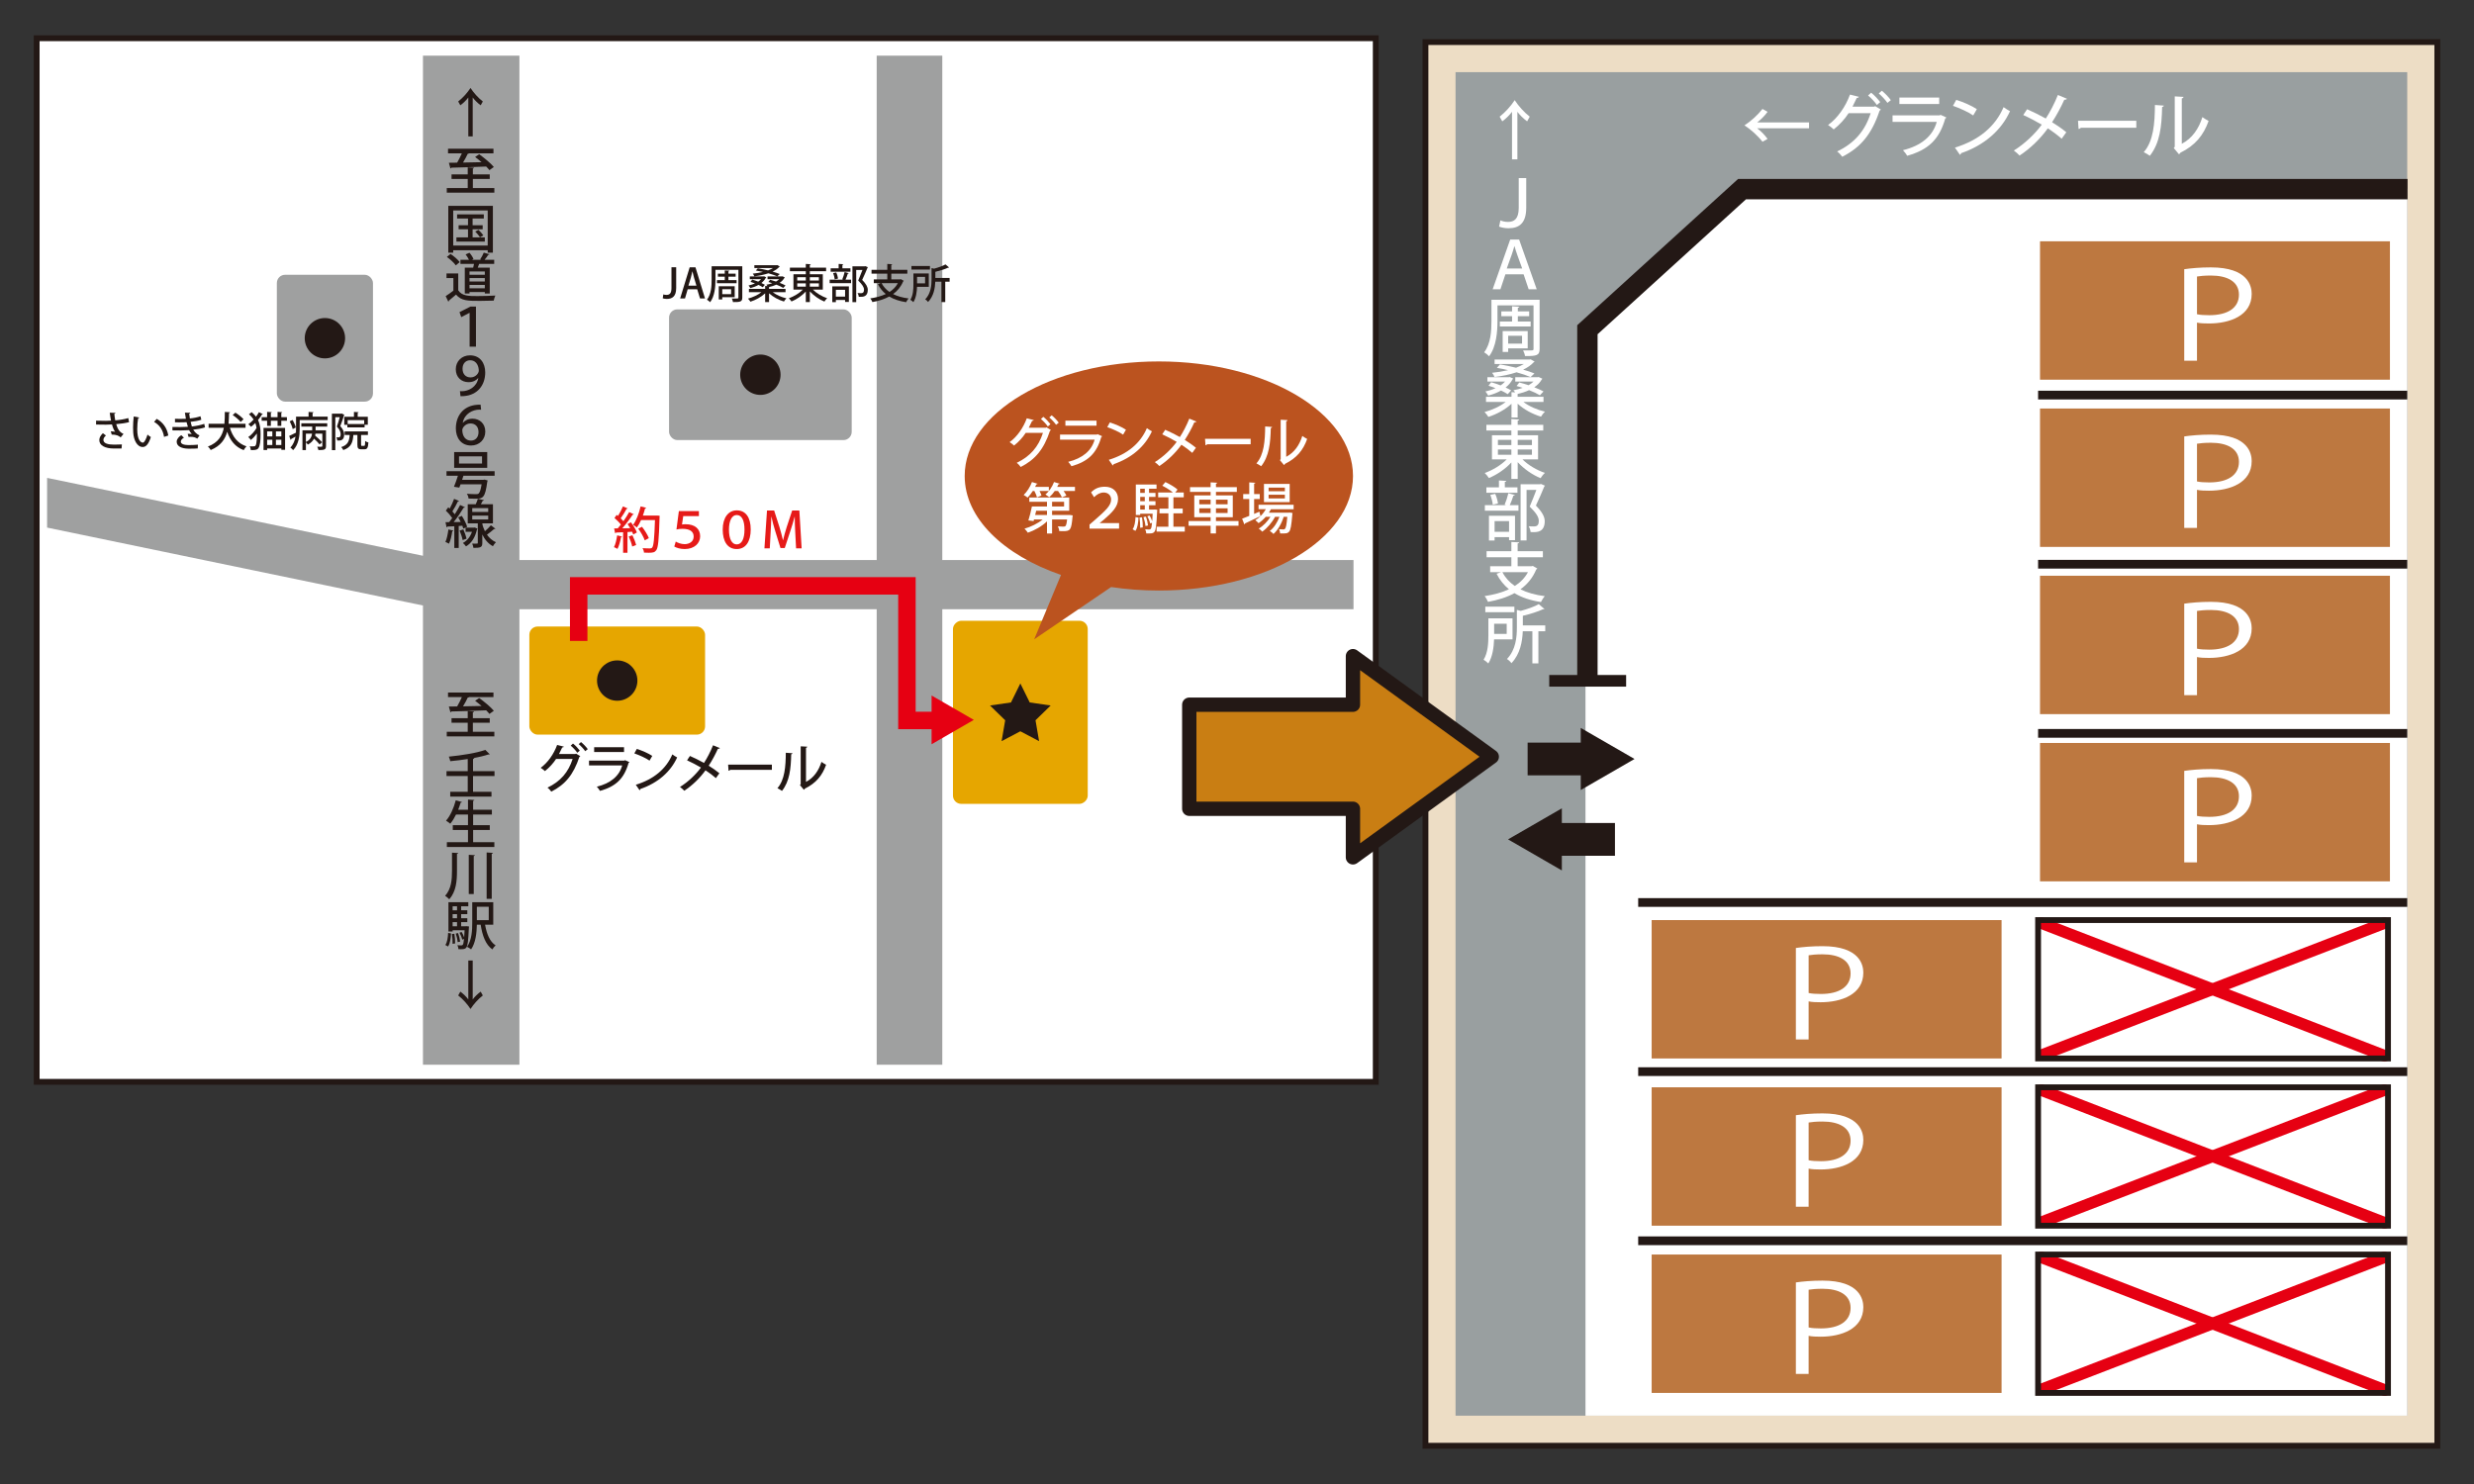 <?xml version="1.0" encoding="UTF-8"?>
<svg id="_レイヤー_3" data-name="レイヤー 3" xmlns="http://www.w3.org/2000/svg" viewBox="0 0 425 255">
  <rect x="0" y="0" width="425" height="255" fill="#333333" stroke="none"/>
  <defs>
    <style>
      .cls-1 {
        fill: #e6a600;
      }

      .cls-2 {
        fill: #bb531f;
      }

      .cls-3, .cls-4, .cls-5, .cls-6, .cls-7, .cls-8, .cls-9 {
        stroke-miterlimit: 10;
      }

      .cls-3, .cls-5, .cls-6, .cls-7, .cls-10, .cls-8 {
        stroke: #231815;
      }

      .cls-3, .cls-11 {
        fill: #231815;
      }

      .cls-4 {
        fill: #e60012;
      }

      .cls-4, .cls-12, .cls-9 {
        stroke: #e60012;
      }

      .cls-13 {
        fill: #9fa0a0;
      }

      .cls-5 {
        stroke-width: 1.5px;
      }

      .cls-5, .cls-6, .cls-7, .cls-8, .cls-9 {
        fill: none;
      }

      .cls-14 {
        fill: #e61a18;
      }

      .cls-15 {
        fill: #999fa0;
      }

      .cls-16, .cls-12 {
        fill: #fff;
      }

      .cls-17 {
        fill: #bd7840;
      }

      .cls-7 {
        stroke-width: 3.5px;
      }

      .cls-12, .cls-10 {
        stroke-linecap: round;
        stroke-linejoin: round;
      }

      .cls-12, .cls-8 {
        stroke-width: 2px;
      }

      .cls-10 {
        fill: #c97e13;
        stroke-width: 2.463px;
      }

      .cls-9 {
        stroke-width: 3px;
      }

      .cls-18 {
        fill: #edddc5;
      }
    </style>
  </defs>
  <g>
    <rect class="cls-16" x="6.301" y="6.569" width="230.036" height="179.329"/>
    <path class="cls-11" d="M235.837,7.069v178.328H6.801V7.069h229.036M236.837,6.069H5.801v180.328h231.036V6.069h0Z"/>
  </g>
  <polygon class="cls-13" points="232.513 96.234 161.874 96.234 161.874 9.565 150.605 9.565 150.605 96.234 89.228 96.234 89.228 9.565 72.66 9.565 72.66 95.5 8.09 82.116 8.09 90.657 72.66 104.043 72.66 182.959 89.228 182.959 89.228 104.684 150.605 104.684 150.605 182.959 161.874 182.959 161.874 104.684 232.513 104.684 232.513 96.234"/>
  <rect class="cls-1" x="90.935" y="107.656" width="30.189" height="18.578" rx="1.417" ry="1.417"/>
  <rect class="cls-1" x="159.55" y="110.821" width="31.463" height="23.152" rx="1.417" ry="1.417" transform="translate(52.885 297.679) rotate(-90)"/>
  <rect class="cls-13" x="47.559" y="47.216" width="16.514" height="21.798" rx="1.417" ry="1.417"/>
  <rect class="cls-13" x="114.935" y="53.161" width="31.376" height="22.459" rx="1.417" ry="1.417"/>
  <g>
    <path class="cls-11" d="M22.171,72.539c-.581.161-1.429.28-2.213.343.267.868.575,1.373,1.261,1.681l-.49.595c-.301-.266-.714-.483-1.541-.483l-.154-.567c.28.014.567.049.743.084-.21-.273-.385-.679-.54-1.254-.294.021-.658.035-1.043.035-.427,0-1.226-.007-1.688-.021v-.666c.406.014.959.028,1.695.028.294,0,.624-.014.875-.035-.084-.385-.154-.861-.224-1.359l.98.021c-.007.084-.07.147-.189.168.028.385.091.763.154,1.121.756-.056,1.667-.21,2.241-.393l.133.701ZM20.883,77.064c-.343.007-.729.007-1.296.007-1.583,0-2.528-.553-2.528-1.45,0-.413.217-.798.616-1.184l.525.399c-.294.238-.434.518-.434.756,0,.602.791.812,1.842.812.582,0,.974-.014,1.331-.035l-.056.693Z"/>
    <path class="cls-11" d="M23.919,71.748c-.014.063-.091.112-.189.119-.098.546-.154,1.247-.154,1.877,0,1.905.624,2.318.98,2.318.259-.007.588-.714.785-1.387.14.126.406.343.574.427-.399,1.247-.848,1.708-1.394,1.708-.987,0-1.555-1.226-1.632-2.451-.021-.266-.028-.56-.028-.868,0-.617.035-1.296.112-1.926l.946.182ZM28.184,75.068c-.203-1.24-.805-2.052-1.709-2.57l.441-.525c1.001.539,1.786,1.527,1.996,2.865l-.729.231Z"/>
    <path class="cls-11" d="M35.22,73.436c-.56.189-1.31.322-2.031.399.217.351.617.799,1.086.981l-.378.553c-.399-.21-.581-.308-1.169-.308-.112,0-.231.007-.336.021l-.154-.525c.077-.007.161-.007.252-.007.161,0,.336.007.455.021-.154-.161-.343-.406-.462-.658-.504.035-1.065.056-1.499.056-.378,0-.917,0-1.359-.014l-.007-.588c.399.014.945.014,1.345.014.385,0,.896-.014,1.317-.042-.063-.196-.168-.532-.231-.798-.224.021-.616.035-1.337.035-.231,0-.456-.007-.651-.014v-.603c.294.014.602.021.868.021.336,0,.743,0,1.009-.021-.063-.308-.126-.686-.175-1.05l.932.021c0,.077-.07.133-.189.161.028.259.063.553.112.812.616-.056,1.331-.196,1.821-.378l.147.603c-.532.175-1.198.294-1.842.357.07.301.147.603.217.798.742-.084,1.527-.238,2.129-.455l.133.609ZM32.383,77.099c-1.163-.014-2.031-.399-2.031-1.198,0-.456.385-.883.791-1.121l.455.434c-.343.182-.532.434-.539.658-.007.42.532.603,1.316.609.512,0,1.163-.028,1.625-.07l-.028.645c-.315.021-.735.042-1.317.042h-.273Z"/>
    <path class="cls-11" d="M42.178,73.506h-2.683c.462,1.548,1.331,2.697,2.851,3.194-.161.147-.385.448-.483.651-1.457-.553-2.311-1.632-2.836-3.152-.35,1.275-1.121,2.431-2.83,3.131-.098-.189-.301-.441-.483-.595,1.8-.687,2.479-1.884,2.739-3.229h-2.62v-.686h2.718c.07-.68.063-1.373.07-2.038l.896.056c-.007.07-.07.119-.175.133-.014.595-.021,1.219-.077,1.849h2.914v.686ZM40.441,70.908c.498.308,1.107.784,1.394,1.134l-.498.462c-.273-.357-.868-.854-1.366-1.19l.469-.406Z"/>
    <path class="cls-11" d="M43.239,70.824c.301.252.54.511.735.777.196-.259.371-.525.504-.777l.679.336c-.021.042-.07.063-.154.063-.182.315-.414.637-.68.953.372.777.441,1.597.441,2.444,0,1.022-.077,1.989-.385,2.409-.154.196-.357.308-.987.308-.105,0-.21,0-.315-.007,0-.21-.07-.455-.189-.637.175.007.329.014.462.014.385,0,.469-.028.546-.14.238-.294.238-1.625.238-2.073-.315.427-.693.834-1.043,1.106-.105-.161-.287-.378-.448-.497.518-.33,1.092-.974,1.429-1.569-.042-.294-.112-.575-.21-.848-.238.238-.483.455-.735.651-.105-.133-.315-.329-.462-.434.315-.224.623-.504.903-.812-.196-.315-.455-.616-.798-.911l.469-.357ZM48.324,71.678h.966v.616h-.966v.882h-.645v-.882h-1.148v.882h-.645v-.882h-.938v-.616h.938v-.904l.806.049c-.007.056-.049.098-.161.112v.743h1.148v-.904l.806.049c-.007.056-.049.098-.161.112v.743ZM45.27,77.33v-3.803h3.705v3.768h-.645v-.231h-2.438v.266h-.623ZM46.783,74.129h-.89v.861h.89v-.861ZM45.893,76.469h.89v-.911h-.89v.911ZM48.331,74.991v-.861h-.932v.861h.932ZM47.399,76.469h.932v-.911h-.932v.911Z"/>
    <path class="cls-11" d="M53.699,71.587h2.591v.595h-4.805v1.52c0,1.114-.154,2.675-1.127,3.649-.098-.126-.35-.364-.476-.448.525-.54.77-1.212.882-1.884-.287.168-.553.33-.756.435,0,.063-.042.112-.091.133l-.238-.679c.308-.133.721-.343,1.163-.561.007-.224.014-.448.014-.651v-2.108h2.15v-.805l.861.049c-.007.063-.049.098-.168.119v.637ZM50.253,72.161c.245.406.476.953.553,1.296l-.525.28c-.063-.357-.287-.917-.511-1.338l.483-.238ZM51.766,73.303v-.567h4.447v.567h-2.003v.638h1.793v2.717c0,.623-.308.679-1.303.679-.028-.168-.126-.42-.21-.581.196.007.392.014.532.014.315,0,.35-.007.35-.126v-2.129h-1.184c-.014.112-.028.224-.056.336.42.35.938.834,1.191,1.142l-.42.378c-.203-.266-.595-.658-.959-.995-.196.378-.525.742-1.064,1.022-.063-.112-.21-.273-.329-.385v1.331h-.596v-3.404h1.674v-.638h-1.863ZM52.55,74.514v1.436c.77-.371.994-.932,1.057-1.436h-1.057Z"/>
    <path class="cls-11" d="M58.731,71.061l.427.224c-.007.035-.035.077-.063.091-.161.546-.413,1.274-.637,1.842.49.553.666,1.016.666,1.45,0,1.079-.693,1.051-1.191,1.03-.007-.161-.07-.406-.147-.553.14.007.28.007.378.007.203,0,.357-.091.357-.539,0-.357-.168-.799-.645-1.317.182-.49.364-1.127.49-1.611h-.763v5.659h-.588v-6.262h1.618l.098-.021ZM62.029,76.398c0,.196.021.217.147.217h.378c.133,0,.161-.105.175-.84.126.112.385.21.56.259-.063.925-.217,1.17-.666,1.17h-.553c-.546,0-.672-.189-.672-.798v-1.667h-.693c-.091,1.24-.35,2.122-1.73,2.598-.063-.154-.231-.392-.357-.511,1.142-.364,1.38-1.022,1.457-2.087h-.868v-.603h3.999v.603h-1.177v1.66ZM59.137,71.615h1.667v-.833l.806.049c-.007.056-.056.098-.161.112v.672h1.737v1.373h-.553v.455h-2.963v-.448h-.532v-1.38ZM62.562,72.862v-.672h-2.836v.672h2.836Z"/>
  </g>
  <circle class="cls-11" cx="55.816" cy="58.115" r="3.468"/>
  <circle class="cls-11" cx="130.623" cy="64.39" r="3.468"/>
  <circle class="cls-11" cx="106.029" cy="116.945" r="3.468"/>
  <g>
    <path class="cls-11" d="M116.159,49.51c0,1.415-.672,1.856-1.611,1.856-.245,0-.532-.042-.7-.105l.098-.672c.133.049.315.084.533.084.539,0,.868-.238.868-1.191v-3.558h.812v3.586Z"/>
    <path class="cls-11" d="M121.109,51.289h-.854l-.483-1.576h-1.639l-.462,1.576h-.833l1.639-5.358h.995l1.639,5.358ZM119.638,49.09l-.42-1.401c-.098-.35-.189-.728-.266-1.058h-.014c-.077.33-.161.722-.252,1.051l-.427,1.408h1.38Z"/>
    <path class="cls-11" d="M127.515,45.749v5.379c0,.714-.322.791-1.597.777-.021-.175-.119-.455-.21-.616.21.007.42.007.595.007.49,0,.546,0,.546-.168v-4.763h-3.943v1.716c0,1.155-.119,2.801-.917,3.852-.112-.133-.385-.351-.539-.435.735-.966.798-2.36.798-3.417v-2.333h5.267ZM123.166,48.13h1.338v-.582h-1.177v-.525h1.177v-.561l.791.049c-.007.063-.056.098-.161.112v.399h1.24v.525h-1.24v.582h1.4v.539h-3.369v-.539ZM126.212,51.065h-2.136v.392h-.603v-2.276h2.739v1.884ZM125.596,49.692h-1.52v.854h1.52v-.854Z"/>
    <path class="cls-11" d="M134.942,50.203h-2.199c.609.476,1.513.868,2.353,1.064-.147.133-.336.385-.427.546-.911-.266-1.884-.791-2.556-1.415v1.506h-.672v-1.499c-.666.63-1.639,1.155-2.528,1.436-.098-.161-.287-.406-.42-.532.819-.217,1.709-.624,2.318-1.106h-2.157v-.561h2.788v-.504l.399.021c-.056-.091-.126-.175-.189-.238.35-.056.693-.14,1.016-.259-.224-.07-.448-.14-.672-.203l.301-.385c.336.084.679.189,1.008.301.21-.119.392-.252.546-.399h-1.996v-.476h2.458l.098-.021.406.182c-.007.035-.042.063-.063.084-.196.343-.476.624-.819.854.392.154.742.308,1.009.455l-.393.42c-.301-.182-.714-.378-1.184-.561-.385.182-.812.315-1.253.414v.315h2.83v.561ZM131.629,47.647c-.014.042-.042.063-.07.077-.182.35-.441.651-.764.903.231.105.441.21.609.315l-.378.413c-.196-.126-.441-.266-.728-.399-.427.245-.911.427-1.408.553-.063-.133-.203-.343-.301-.456.378-.077.763-.196,1.106-.357-.252-.098-.511-.189-.771-.266l.294-.385c.343.098.693.217,1.029.35.182-.126.35-.266.49-.42h-1.933v-.476h2.347l.098-.021.378.168ZM133.969,45.791c-.014.028-.063.049-.091.063-.294.329-.693.595-1.163.819.477.133.896.273,1.233.414l-.42.399c-.399-.175-.932-.357-1.534-.525-.75.252-1.597.42-2.409.518-.049-.14-.168-.343-.266-.462.581-.056,1.184-.154,1.75-.287-.399-.098-.812-.182-1.226-.252l.336-.378c.588.098,1.19.224,1.758.364.322-.119.609-.252.854-.406h-3.201v-.49h3.831l.105-.021c.028.021.035.021.042.021l.399.224Z"/>
    <path class="cls-11" d="M141.347,49.769h-1.702c.623.624,1.576,1.184,2.451,1.478-.161.133-.371.399-.476.574-.883-.357-1.828-1.016-2.5-1.751v1.835h-.693v-1.807c-.666.728-1.59,1.352-2.458,1.708-.105-.168-.308-.42-.455-.553.861-.301,1.786-.861,2.402-1.485h-1.611v-2.647h2.122v-.518h-2.731v-.616h2.731v-.637l.861.056c-.007.056-.056.098-.168.119v.462h2.794v.616h-2.794v.518h2.227v2.647ZM136.956,47.633v.567h1.471v-.567h-1.471ZM136.956,48.683v.574h1.471v-.574h-1.471ZM140.674,47.633h-1.555v.567h1.555v-.567ZM140.674,49.258v-.574h-1.555v.574h1.555Z"/>
    <path class="cls-11" d="M144.691,47.997c.147-.336.322-.882.406-1.253l.714.196c-.021.049-.077.077-.168.077-.091.301-.245.722-.393,1.037h.953v.603h-3.677v-.603h2.339l-.175-.056ZM146.092,46.106v.588h-3.397v-.588h1.373v-.756l.806.049c-.007.056-.049.098-.161.112v.596h1.38ZM142.975,51.919v-2.71h2.851v2.675h-.651v-.336h-1.583v.371h-.616ZM143.661,46.813c.147.322.266.764.301,1.051l-.567.133c-.028-.287-.14-.735-.273-1.071l.539-.112ZM145.174,49.797h-1.583v1.169h1.583v-1.169ZM148.669,45.735l.427.182c-.014.042-.035.07-.07.091-.245.595-.561,1.345-.917,2.087.693.708.959,1.226.966,1.702,0,1.205-.84,1.205-1.247,1.205-.098,0-.203,0-.301-.007-.007-.175-.091-.456-.21-.638.238.021.455.021.595.021.427,0,.511-.273.511-.609,0-.42-.287-.868-.995-1.562.28-.659.525-1.275.729-1.821h-1.072v5.526h-.651v-6.149h2.102l.133-.028Z"/>
    <path class="cls-11" d="M154.773,47.976l.49.28c-.021.049-.063.084-.112.098-.385.924-.98,1.639-1.73,2.178.735.371,1.632.623,2.661.75-.147.154-.329.455-.42.644-1.142-.175-2.108-.49-2.899-.974-.848.462-1.828.764-2.893.953-.063-.175-.238-.483-.372-.63.974-.147,1.884-.378,2.662-.749-.553-.456-1.009-1.016-1.352-1.695l.497-.175h-1.198v-.651h2.318v-.98h-2.71v-.659h2.71v-1.015l.854.049c-.007.063-.049.098-.168.119v.847h2.759v.659h-2.759v.98h1.541l.119-.028ZM151.446,48.656c.315.609.771,1.113,1.359,1.513.602-.385,1.1-.882,1.436-1.513h-2.794Z"/>
    <path class="cls-11" d="M159.552,49.286h-2.017c-.028.868-.168,1.912-.63,2.633-.105-.119-.378-.329-.518-.406.483-.763.525-1.856.525-2.668v-1.863h2.64v2.304ZM159.755,45.707v.609h-3.18v-.609h3.18ZM158.915,47.577h-1.373v1.113h1.373v-1.113ZM163.131,47.759v.644h-.75v3.509h-.658v-3.509h-1.051c-.042,1.1-.28,2.494-1.24,3.488-.091-.14-.329-.372-.49-.456.98-1.016,1.086-2.409,1.086-3.474v-1.898l.427.105c.735-.196,1.505-.469,1.968-.735l.624.532c-.028.028-.07.028-.168.028-.546.259-1.4.525-2.199.714v1.051h2.451Z"/>
  </g>
  <g>
    <path class="cls-11" d="M80.449,23.442v-6.689c-.315.432-.855.972-1.368,1.341l-.369-.657c.792-.612,1.593-1.512,2.116-2.323.522.811,1.323,1.71,2.116,2.323l-.369.657c-.513-.369-1.054-.909-1.369-1.341v6.689h-.756Z"/>
    <path class="cls-11" d="M81.232,32.307h3.691v.792h-8.174v-.792h3.601v-1.558h-2.782v-.783h2.782v-1.215l1.089.063c-.009.081-.063.126-.208.153v.999h2.899v.783h-2.899v1.558ZM84.077,29.237c-.144-.189-.333-.396-.558-.621-2.206.09-4.529.171-5.978.198-.018.081-.09.126-.162.135l-.27-.981c.414,0,.891-.009,1.422-.018.279-.477.576-1.071.811-1.603h-2.377v-.792h7.805v.792h-4.186c-.045.054-.117.072-.225.072-.207.459-.513,1.026-.819,1.512 1-.009,2.098-.036,3.187-.063-.369-.315-.756-.63-1.107-.891l.693-.477c.864.621,1.99,1.548,2.521,2.197l-.756.54Z"/>
    <path class="cls-11" d="M77.01,35.374h7.662v8.04h-.892v-.414h-5.924v.414h-.846v-8.04ZM77.856,42.198h5.924v-6.032h-5.924v6.032ZM81.187,40.794h2.098v.72h-4.879v-.72h1.99v-1.396h-1.612v-.693h1.612v-1.161h-1.873v-.711h4.591v.711h-1.927v1.161h1.729v.693h-1.729v1.396ZM82.457,40.766c-.171-.27-.522-.684-.819-.981l.558-.279c.297.27.666.675.837.936l-.576.324Z"/>
    <path class="cls-11" d="M78.72,46.985v2.899c.63.99,1.864.99,3.277.99,1.026,0,2.287-.036,3.097-.09-.099.207-.234.612-.279.873-.622.027-1.531.045-2.377.045-2.043,0-3.205,0-4.096-1.08-.423.378-.864.747-1.224,1.035,0,.099-.027.135-.108.171l-.45-.945c.405-.261.892-.594,1.324-.945v-2.161h-1.18v-.792h2.017ZM77.397,43.636c.576.387,1.26.963,1.576,1.405l-.675.558c-.288-.432-.955-1.044-1.531-1.45l.63-.513ZM79.846,45.994h1.44c.054-.207.099-.432.144-.648h-2.332v-.702h1.467c-.135-.288-.36-.648-.576-.928l.657-.288c.288.324.585.774.693,1.089l-.279.126h1.603l-.18-.072c.225-.324.486-.81.621-1.161l.991.279c-.036.072-.108.099-.225.099-.153.252-.396.585-.63.855h1.657v.702h-2.584c-.072.198-.153.432-.243.648h2.062v4.438h-.846v-.252h-2.629v.252h-.81v-4.438ZM83.285,47.21v-.567h-2.629v.567h2.629ZM80.656,47.786v.585h2.629v-.585h-2.629ZM80.656,49.542h2.629v-.585h-2.629v.585Z"/>
    <path class="cls-11" d="M80.674,53.761h-.027l-1.414.729-.297-.855,1.899-.963h.927v6.896h-1.089v-5.807Z"/>
    <path class="cls-11" d="M82.142,64.967c-.351.405-.9.702-1.657.702-1.197,0-2.188-.819-2.188-2.224,0-1.333.999-2.386,2.439-2.386,1.747,0,2.62,1.341,2.62,2.935,0,2.143-1.278,3.898-3.682,4.069-.198.018-.405.027-.567.018l-.09-.873c.09.009.189.018.306.018,1.188,0,2.575-.729,2.845-2.26h-.027ZM79.459,63.356c0,.918.531,1.494,1.387,1.494.864,0,1.404-.738,1.404-1.143,0-.541-.225-1.801-1.513-1.801-.702,0-1.278.531-1.278,1.45Z"/>
    <path class="cls-11" d="M79.522,72.647c.351-.405.909-.702,1.657-.702,1.197,0,2.188.819,2.188,2.224,0,1.333-.999,2.386-2.439,2.386-1.711,0-2.62-1.305-2.62-2.935,0-2.116,1.233-3.898,3.682-4.069.198-.018.405-.027.567-.018l.09.873c-.09-.009-.189-.018-.306-.018-1.134,0-2.565.693-2.845,2.26h.027ZM80.818,72.764c-.864,0-1.404.738-1.404,1.144.027,1.053.549,1.8,1.495,1.8.774,0,1.296-.585,1.296-1.449,0-.955-.558-1.495-1.387-1.495Z"/>
    <path class="cls-11" d="M84.968,81.743h-5.356c-.072.225-.144.459-.225.702h3.655l.198-.036.54.153c-.018.072-.036.153-.072.225-.378,2.8-.738,2.908-2.089,2.908-.315,0-.72-.009-1.125-.027-.018-.252-.135-.594-.297-.819.63.054,1.296.063,1.558.063.207,0,.333-.009.441-.081.216-.171.387-.648.54-1.611h-3.619c-.072.207-.144.396-.216.567-.387-.072-.648-.108-.918-.144.207-.495.477-1.233.684-1.899h-1.963v-.783h8.265v.783ZM83.699,77.674v2.719h-5.681v-2.719h5.681ZM82.808,79.645v-1.225h-3.952v1.225h3.952Z"/>
    <path class="cls-11" d="M77.883,91.175c-.018.09-.099.108-.189.099-.108.756-.297,1.621-.567,2.151-.153-.099-.432-.225-.612-.297.243-.504.414-1.359.513-2.151l.855.198ZM79.585,90.833c-.036-.144-.09-.315-.162-.495l-.622.045v3.772h-.756v-3.727c-.45.018-.855.045-1.18.054-.018.081-.09.117-.153.126l-.18-.882.63-.009c.171-.207.351-.45.522-.702-.27-.405-.702-.909-1.098-1.278l.423-.567c.081.072.162.144.243.225.279-.522.585-1.179.756-1.674l.864.36c-.036.054-.108.081-.216.081-.225.504-.612,1.207-.945,1.711.162.171.297.333.414.495.352-.549.675-1.117.918-1.594l.837.387c-.045.054-.117.081-.234.081-.432.729-1.098,1.71-1.71,2.467l1.207-.018c-.135-.279-.279-.549-.432-.792l.621-.261c.387.594.783,1.377.918,1.891l-.666.306ZM79.594,90.968c.234.504.459,1.162.558,1.593-.189.063-.369.135-.675.243-.081-.441-.306-1.116-.522-1.629l.639-.207ZM81.556,90.644l.468.189c-.009.045-.045.09-.081.108-.306,1.431-.972,2.413-1.891,2.944-.108-.162-.378-.468-.531-.585.702-.378,1.251-1.017,1.558-1.917h-1.098v-.72h1.44l.135-.018ZM82.853,89.933c0,.324.297,1.035.45,1.35.369-.324.774-.72,1.026-1.026.684.541.729.567.774.594-.036.054-.126.072-.234.054-.306.279-.792.675-1.215.972.378.531.874 1,1.54,1.296-.162.144-.405.477-.522.685-.864-.468-1.44-1.225-1.819-2.017v1.449c0,.747-.27.855-1.521.855-.027-.216-.126-.531-.216-.738.18,0,.36.009.504.009.459,0,.459-.009.459-.135v-3.349h-1.729v-3.295h1.377c.144-.306.279-.657.36-.937l1.053.243c-.027.072-.099.099-.216.108-.081.171-.198.378-.315.585h2.071v3.295h-1.828ZM81.124,87.313v.657h2.746v-.657h-2.746ZM81.124,88.6v.666h2.746v-.666h-2.746Z"/>
  </g>
  <g>
    <path class="cls-11" d="M81.231,125.747h3.691v.792h-8.174v-.792h3.601v-1.558h-2.782v-.783h2.782v-1.215l1.089.063c-.009.081-.063.126-.208.153v.999h2.899v.783h-2.899v1.558ZM84.077,122.677c-.144-.189-.333-.396-.558-.621-2.206.09-4.529.171-5.978.198-.018.081-.09.126-.162.135l-.27-.981c.414,0,.891-.009,1.422-.018.279-.477.576-1.071.811-1.603h-2.377v-.792h7.805v.792h-4.186c-.045.054-.117.072-.225.072-.207.459-.513,1.026-.819,1.512 1-.009,2.098-.036,3.187-.063-.369-.315-.756-.63-1.107-.891l.693-.477c.864.621,1.99,1.548,2.521,2.197l-.756.54Z"/>
    <path class="cls-11" d="M84.95,133.351h-3.691v2.701h3.169v.837h-7.085v-.837h3.007v-2.701h-3.646v-.837h3.646v-2.088c-.991.153-2.026.279-2.998.369-.036-.225-.162-.576-.252-.783,2.259-.225,4.807-.621,6.266-1.162.342.315.558.531.765.756-.036.027-.09.045-.153.045-.027,0-.063,0-.09-.009-.711.243-1.611.45-2.593.63l.18.009c-.009.081-.063.126-.216.144v2.088h3.691v.837Z"/>
    <path class="cls-11" d="M81.277,144.719h3.646v.828h-8.157v-.828h3.628v-2.098h-2.611v-.828h2.611v-1.828h-2.053c-.297.603-.63,1.152-.99,1.575-.171-.153-.513-.396-.729-.522.711-.783,1.324-2.161,1.675-3.502l1.062.297c-.027.072-.099.108-.225.108-.117.405-.261.819-.423,1.215h1.684v-1.746l1.098.072c-.009.072-.072.126-.216.153v1.521h3.223v.829h-3.223v1.828h2.863v.828h-2.863v2.098Z"/>
    <path class="cls-11" d="M77.648,146.517l1.062.063c-.009.081-.063.126-.207.153v2.899c0,1.755-.135,3.538-1.323,4.897-.162-.18-.496-.468-.711-.594,1.062-1.207,1.179-2.764,1.179-4.303v-3.115ZM80.529,146.886l1.062.063c-.009.081-.072.126-.207.153v6.527h-.855v-6.743ZM83.599,146.481l1.089.072c-.009.072-.063.126-.216.153v7.743h-.874v-7.968Z"/>
    <path class="cls-11" d="M77.478,160.396c-.054.846-.144,1.719-.513,2.242l-.459-.261c.324-.468.441-1.278.477-2.071l.495.09ZM80.169,159.154l.405.045c0,.063-.009.153-.027.234-.108,2.278-.207,3.106-.441,3.385-.171.216-.342.288-.918.288-.135,0-.279,0-.432-.009-.009-.207-.081-.495-.18-.684.288.036.541.036.657.036.117,0,.189-.018.261-.099.09-.108.162-.396.216-1.008l-.297.117c-.072-.324-.27-.819-.477-1.188l.369-.126c.171.279.324.639.423.927h.009c.027-.324.054-.729.072-1.225h-2.052v.216h-.72v-5.033h3.412v.702h-1.233v.684h1.062v.666h-1.062v.702h1.062v.666h-1.062v.711h.792l.162-.009ZM77.748,162.179c.018-.459-.027-1.143-.108-1.683l.414-.045c.09.531.135,1.215.126,1.666l-.432.063ZM78.513,155.733h-.756v.684h.756v-.684ZM78.513,157.785v-.702h-.756v.702h.756ZM77.757,158.451v.711h.756v-.711h-.756ZM78.693,160.333c.171.459.315,1.071.351,1.467l-.423.09c-.027-.396-.162-1.008-.324-1.476l.396-.081ZM84.734,158.893h-1.405c.279,1.575.801,2.908,1.81,3.556-.189.153-.441.468-.558.693-1.161-.828-1.71-2.341-2.007-4.249h-.657c-.027,1.377-.198,3.106-.99,4.24-.144-.135-.496-.36-.693-.441.828-1.17.891-2.872.891-4.186v-3.475h3.61v3.862ZM83.96,155.814h-2.043v2.296h2.043v-2.296Z"/>
    <path class="cls-11" d="M81.205,165.047v6.689c.315-.433.855-.973,1.369-1.342l.369.657c-.792.612-1.594,1.513-2.116,2.323-.522-.811-1.324-1.711-2.116-2.323l.369-.657c.513.369,1.053.909,1.368,1.342v-6.689h.756Z"/>
  </g>
  <g>
    <path class="cls-11" d="M99.685,129.934c-.027.063-.108.108-.162.144-1.008,3.043-2.449,4.753-4.816,5.951-.153-.207-.405-.504-.657-.685,2.214-1.062,3.583-2.628,4.321-4.933h-2.845c-.486.747-1.152,1.485-1.917,2.088-.171-.171-.486-.414-.729-.567,1.206-.864,2.25-2.341,2.827-3.925l1.152.288c-.036.099-.153.144-.279.144-.162.36-.378.801-.549,1.125h2.791l.135-.063.729.432ZM98.434,127.765c.414.315.9.855,1.17,1.215l-.432.369c-.252-.378-.756-.918-1.134-1.224l.396-.36ZM99.811,127.513c.405.324.9.837,1.161,1.215l-.441.351c-.234-.351-.72-.882-1.116-1.215l.396-.351Z"/>
    <path class="cls-11" d="M108.136,130.97c-.036.054-.081.09-.153.117-.774,2.737-2.215,4.061-4.916,4.817-.108-.216-.36-.531-.54-.721,2.35-.576,3.862-1.827,4.357-3.655h-5.698v-.837h6.077l.108-.072.765.351ZM107.2,129.223h-5.132v-.828h5.132v.828Z"/>
    <path class="cls-11" d="M109.394,128.692c.918.279,1.999.756,2.656,1.197l-.468.811c-.648-.45-1.72-.927-2.611-1.243l.423-.765ZM109.223,134.85c3.106-.954,5.212-2.737,6.275-5.221.261.207.567.378.828.522-1.116,2.458-3.295,4.384-6.311,5.419-.009.09-.072.18-.145.216l-.648-.937Z"/>
    <path class="cls-11" d="M118.521,129.899c.783.342,1.621.756,2.413,1.197.522-.792,1.117-1.927,1.558-3.034l1.17.486c-.036.081-.171.135-.342.126-.405.909-.999,2.026-1.575,2.899.603.369,1.296.846,1.836,1.296l-.603.837c-.459-.414-1.089-.892-1.783-1.341-.918,1.278-2.206,2.565-3.646,3.511-.153-.18-.522-.504-.738-.648,1.404-.882,2.719-2.125,3.601-3.34-.774-.45-1.593-.882-2.386-1.242l.495-.747Z"/>
    <path class="cls-11" d="M125.081,131.384h7.518v.9h-7.157c-.054.09-.171.153-.288.162l-.072-1.062Z"/>
    <path class="cls-11" d="M136.134,129.43c-.009.099-.09.162-.216.18-.054,2.502-.279,4.645-1.584,6.293-.198-.145-.531-.342-.783-.468,1.26-1.432,1.422-3.727,1.44-6.086l1.144.081ZM138.457,134.355c1.341-.693,2.196-1.954,2.656-3.439.189.153.585.378.801.495-.648,1.836-1.729,3.16-3.637,4.096-.036.081-.117.153-.18.207l-.675-.81.126-.162v-6.5l1.135.063c-.018.09-.081.171-.225.198v5.852Z"/>
  </g>
  <polygon class="cls-11" points="175.282 117.441 176.892 120.704 180.492 121.227 177.887 123.767 178.502 127.353 175.282 125.66 172.061 127.353 172.676 123.767 170.071 121.227 173.671 120.704 175.282 117.441"/>
  <path class="cls-2" d="M199.073,62.106c-18.421,0-33.353,8.813-33.353,19.684,0,7.253,6.651,13.585,16.546,17l-4.608,11.068,13.219-8.985c2.623.391,5.368.601,8.197.601,18.421,0,33.354-8.813,33.354-19.684s-14.933-19.684-33.354-19.684Z"/>
  <g>
    <path class="cls-16" d="M180.536,73.888c-.028.066-.113.113-.169.15-1.051,3.172-2.553,4.955-5.021,6.203-.16-.216-.422-.525-.685-.713,2.309-1.107,3.735-2.74,4.504-5.143h-2.965c-.507.779-1.201,1.548-1.999,2.177-.178-.179-.507-.432-.76-.591,1.258-.901,2.346-2.44,2.947-4.092l1.201.3c-.038.104-.16.15-.291.15-.169.375-.394.835-.572,1.173h2.909l.141-.065.76.45ZM179.232,71.627c.432.328.938.891,1.22,1.267l-.451.385c-.263-.394-.788-.957-1.182-1.276l.413-.375ZM180.668,71.364c.422.338.938.873,1.21,1.267l-.46.366c-.244-.366-.75-.919-1.164-1.267l.413-.366Z"/>
    <path class="cls-16" d="M189.345,74.967c-.038.057-.084.094-.16.122-.807,2.853-2.308,4.232-5.124,5.021-.113-.225-.375-.554-.563-.75,2.449-.601,4.026-1.905,4.542-3.81h-5.94v-.873h6.334l.113-.075.797.366ZM188.369,73.147h-5.349v-.863h5.349v.863Z"/>
    <path class="cls-16" d="M190.657,72.593c.957.291,2.083.788,2.768,1.248l-.488.845c-.676-.469-1.792-.967-2.722-1.295l.441-.798ZM190.478,79.012c3.238-.995,5.434-2.853,6.541-5.443.272.216.591.394.863.544-1.164,2.562-3.435,4.57-6.578,5.649-.009.094-.075.188-.15.225l-.676-.976Z"/>
    <path class="cls-16" d="M200.17,73.85c.816.357,1.689.789,2.515,1.248.544-.826,1.163-2.008,1.623-3.162l1.22.507c-.037.084-.178.141-.356.131-.422.948-1.042,2.111-1.643,3.021.629.385,1.352.882,1.915,1.352l-.629.873c-.479-.432-1.136-.929-1.858-1.398-.957,1.333-2.299,2.675-3.8,3.66-.16-.188-.544-.526-.77-.676,1.464-.92,2.834-2.215,3.753-3.481-.807-.469-1.661-.92-2.486-1.295l.516-.779Z"/>
    <path class="cls-16" d="M207.008,75.399h7.836v.938h-7.46c-.057.094-.179.16-.301.169l-.075-1.107Z"/>
    <path class="cls-16" d="M218.529,73.363c-.009.103-.094.169-.225.188-.057,2.609-.291,4.842-1.651,6.56-.207-.15-.554-.356-.816-.488,1.313-1.492,1.482-3.885,1.501-6.344l1.191.084ZM220.951,78.496c1.397-.723,2.289-2.037,2.768-3.585.197.16.61.394.836.516-.676,1.915-1.802,3.294-3.792,4.27-.037.084-.121.159-.188.216l-.703-.845.131-.169v-6.775l1.183.066c-.019.094-.085.178-.234.206v6.1Z"/>
    <path class="cls-16" d="M178.143,85.465c-.066-.291-.253-.723-.451-1.098h-.272c-.272.432-.582.826-.892,1.136-.169-.141-.469-.348-.676-.451.563-.525,1.117-1.389,1.427-2.224l.966.3c-.028.066-.103.104-.216.094-.065.141-.131.291-.207.441h2.355v.704h-1.595c.141.282.272.563.329.779l-.77.319ZM183.576,88.496l.197-.009.507.075c-.009.065-.019.169-.038.253-.197,2.299-.385,2.458-1.651,2.458-.188,0-.404-.009-.629-.019-.009-.253-.113-.591-.235-.816.413.047.807.047.976.047.15,0,.244-.01.319-.084.122-.113.216-.432.291-1.145h-2.581v2.421h-.873v-2.083c-.882.845-2.14,1.558-3.294,1.942-.131-.207-.385-.535-.572-.694,1.107-.31,2.309-.901,3.134-1.586h-1.492l-.084.282-.892-.113c.216-.647.46-1.624.61-2.402h2.59v-.798h-3.041v-.741h6.86v2.28h-2.947v.732h2.843ZM179.86,87.764h-1.858c-.057.244-.113.498-.179.732h2.037v-.732ZM181.192,84.367c-.282.413-.61.788-.938,1.07-.169-.141-.469-.356-.666-.479.601-.469,1.173-1.305,1.482-2.13.441.131.713.207.976.291-.028.065-.104.103-.216.094-.066.15-.131.3-.216.451h3.05v.704h-1.952c.197.282.385.572.479.788l-.779.31c-.112-.3-.385-.742-.657-1.098h-.563ZM180.732,86.225v.798h2.064v-.798h-2.064Z"/>
    <path class="cls-16" d="M187.43,84.611c.572-.591,1.257-.976,2.374-.976,1.426,0,2.262.901,2.262,2.093,0,1.351-1.004,2.318-2.44,3.566l-.704.572v.019h3.322v.957h-5.077v-.704l.873-.751c1.877-1.651,2.834-2.505,2.834-3.557,0-.685-.498-1.201-1.267-1.201-.601,0-1.154.291-1.661.807l-.516-.826Z"/>
    <path class="cls-16" d="M195.582,88.947c-.056.854-.15,1.746-.535,2.271l-.479-.272c.338-.469.46-1.295.498-2.102l.516.104ZM198.388,87.548l.422.047c0,.066-.009.16-.028.244-.113,2.374-.216,3.237-.46,3.528-.178.225-.356.3-.957.3-.141,0-.291,0-.451-.009-.009-.216-.084-.516-.188-.713.3.038.563.038.685.038.122,0,.197-.019.272-.103.094-.113.169-.413.225-1.051l-.31.122c-.075-.338-.282-.854-.498-1.239l.385-.131c.179.291.338.666.441.967h.009c.028-.338.056-.76.075-1.276h-2.14v.225h-.751v-5.246h3.557v.732h-1.286v.713h1.107v.694h-1.107v.732h1.107v.694h-1.107v.741h.826l.169-.009ZM195.864,90.692c.019-.479-.028-1.192-.113-1.755l.432-.047c.094.553.141,1.267.131,1.736l-.45.066ZM196.661,83.982h-.788v.713h.788v-.713ZM196.661,86.122v-.732h-.788v.732h.788ZM195.873,86.816v.741h.788v-.741h-.788ZM196.849,88.768c.178.479.328,1.117.366,1.529l-.441.094c-.028-.413-.169-1.051-.338-1.539l.413-.084ZM201.579,90.513h1.952v.835h-4.843v-.835h2.027v-2.308h-1.53v-.807h1.53v-1.943h-1.755v-.826h2.534c-.469-.394-1.21-.863-1.83-1.164l.535-.629c.713.329,1.642.873,2.092,1.295l-.403.497h1.464v.826h-1.773v1.943h1.595v.807h-1.595v2.308Z"/>
    <path class="cls-16" d="M212.761,89.528v.807h-3.875v1.333h-.92v-1.333h-3.782v-.807h3.782v-.647h-2.806v-3.753h2.806v-.601h-3.538v-.816h3.538v-.826l1.145.065c-.009.075-.075.131-.225.16v.601h3.584v.816h-3.584v.601h2.89v3.753h-2.89v.647h3.875ZM206.024,85.859v.797h1.942v-.797h-1.942ZM206.024,88.149h1.942v-.807h-1.942v.807ZM210.885,85.859h-1.999v.797h1.999v-.797ZM210.885,88.149v-.807h-1.999v.807h1.999Z"/>
    <path class="cls-16" d="M222.227,87.501h-3.895c-.104.197-.216.394-.348.591h3.397l.179-.019.479.075c-.01.075-.02.16-.038.235-.15,1.952-.3,2.712-.554,2.984-.271.3-.534.319-1.539.291-.009-.216-.084-.535-.196-.723.328.028.619.038.75.038.132,0,.216-.019.282-.103.159-.16.281-.713.394-2.064h-.619c-.338,1.117-1.014,2.318-1.755,2.946-.15-.178-.422-.394-.638-.516.694-.497,1.304-1.455,1.67-2.43h-.76c-.498.966-1.389,1.999-2.206,2.552-.149-.178-.394-.403-.601-.535.751-.413,1.512-1.211,2.018-2.018h-.807c-.375.432-.798.807-1.238,1.088-.132-.141-.395-.394-.563-.516.31-.178.61-.404.882-.676v-.009c-.957.469-1.971.948-2.637,1.248,0,.075-.047.141-.122.169l-.385-.976c.338-.122.761-.291,1.229-.488v-2.9h-1.042v-.844h1.042v-2.008l1.051.065c-.009.075-.065.122-.216.141v1.802h.967v.844h-.967v2.562l.91-.385c.02.038.02.075.179.77.356-.347.676-.76.92-1.192h-1.248v-.76h6.024v.76ZM221.551,83.147v3.134h-4.42v-3.134h4.42ZM220.725,84.405v-.62h-2.796v.62h2.796ZM220.725,85.643v-.629h-2.796v.629h2.796Z"/>
  </g>
  <polyline class="cls-9" points="99.412 110.133 99.412 100.671 155.798 100.671 155.798 123.798 160.846 123.798"/>
  <polygon class="cls-4" points="160.533 127.022 166.29 123.699 160.533 120.375 160.533 127.022"/>
  <g>
    <path class="cls-14" d="M106.864,92.194c-.025.06-.076.093-.178.085-.119.714-.34,1.53-.612,2.04-.145-.102-.425-.229-.604-.297.263-.476.442-1.283.552-2.031l.841.204ZM108.887,88.369c-.034.06-.102.085-.212.085-.451.697-1.147,1.615-1.776,2.329l1.368-.025c-.145-.247-.306-.493-.459-.714.255-.136.416-.212.578-.297.416.544.858,1.266,1.02,1.751-.264.153-.442.246-.621.34-.042-.136-.11-.297-.195-.467l-.799.051v3.561h-.748v-3.527c-.467.025-.893.051-1.232.059-.017.077-.077.111-.136.119l-.178-.833.621-.008c.178-.195.365-.416.544-.654-.272-.366-.723-.808-1.105-1.13l.382-.536c.068.06.145.119.221.179.314-.493.654-1.139.85-1.632l.833.348c-.042.068-.127.085-.212.077-.247.484-.663,1.147-1.003,1.615.179.17.34.349.467.501.374-.536.731-1.096.986-1.564l.808.374ZM108.607,93.91c-.094-.467-.349-1.182-.595-1.726l.629-.212c.264.536.527,1.224.638,1.683l-.671.255ZM112.89,88.59l.425.034c0,.06-.009.17-.009.264-.119,3.91-.238,5.235-.578,5.669-.272.357-.544.425-1.301.425-.246,0-.527-.008-.799-.025-.008-.221-.11-.552-.255-.765.561.042,1.071.042,1.283.042.17,0,.272-.025.374-.136.255-.281.383-1.555.484-4.734h-2.388c-.212.484-.459.926-.714,1.275-.153-.136-.467-.34-.663-.451.552-.723,1.028-1.972,1.3-3.17l.977.246c-.034.068-.102.111-.212.102-.102.408-.229.825-.382,1.232h2.278l.178-.008ZM110.29,90.519c.467.595.978,1.411,1.173,1.955l-.706.374c-.178-.544-.654-1.385-1.113-2.006l.646-.323Z"/>
    <path class="cls-14" d="M116.622,87.817h3.442v.867h-2.694l-.212,1.445c.17-.025.382-.051.595-.051,1.658,0,2.524.816,2.524,2.074,0,1.198-.994,2.193-2.66,2.193-.773,0-1.445-.221-1.785-.434l.255-.85c.289.187.893.442,1.521.442.782,0,1.555-.416,1.555-1.3,0-.782-.536-1.334-1.929-1.334-.425,0-.714.042-1.028.119l.416-3.17Z"/>
    <path class="cls-14" d="M124.153,90.995c0-2.031.96-3.298,2.414-3.298,1.546,0,2.396,1.232,2.396,3.281,0,2.057-.841,3.366-2.405,3.366-1.598,0-2.405-1.343-2.405-3.349ZM127.893,91.004c0-1.539-.442-2.507-1.334-2.507-.824,0-1.334.96-1.334,2.507,0,1.649.519,2.542,1.334,2.542.875,0,1.334-.986,1.334-2.542Z"/>
    <path class="cls-14" d="M137.71,94.225h-.952l-.145-2.737c-.042-.884-.093-1.887-.085-2.694h-.025c-.195.765-.45,1.598-.722,2.422l-.969,2.949h-.739l-.893-2.89c-.263-.85-.493-1.7-.654-2.482h-.025c-.017.808-.068,1.836-.119,2.746l-.145,2.686h-.918l.442-6.51h1.224l.918,2.864c.238.799.434,1.521.595,2.235h.026c.161-.697.365-1.437.62-2.244l.943-2.855h1.232l.391,6.51Z"/>
  </g>
  <g>
    <g>
      <rect class="cls-18" x="244.875" y="7.23" width="173.824" height="241.2"/>
      <path class="cls-11" d="M418.199,7.73v240.201h-172.824V7.73h172.824M419.199,6.73h-174.824v242.201h174.824V6.73h0Z"/>
    </g>
    <rect class="cls-15" x="250.044" y="12.399" width="163.486" height="230.862"/>
    <polygon class="cls-16" points="272.365 243.261 413.53 243.261 413.53 32.408 299.585 32.408 272.365 55.996 272.365 243.261"/>
    <g>
      <line class="cls-12" x1="350.695" y1="158.628" x2="409.649" y2="181.417"/>
      <line class="cls-12" x1="409.567" y1="158.628" x2="350.86" y2="181.252"/>
    </g>
    <g>
      <line class="cls-12" x1="350.695" y1="187.329" x2="409.649" y2="210.118"/>
      <line class="cls-12" x1="409.567" y1="187.329" x2="350.86" y2="209.953"/>
    </g>
    <g>
      <line class="cls-12" x1="350.695" y1="216.063" x2="409.649" y2="238.852"/>
      <line class="cls-12" x1="409.567" y1="216.063" x2="350.86" y2="238.687"/>
    </g>
    <g>
      <path class="cls-16" d="M310.769,22.044h-8.911c.575.42,1.295,1.139,1.787,1.823l-.876.492c-.815-1.055-2.015-2.123-3.094-2.818,1.079-.695,2.278-1.763,3.094-2.818l.876.492c-.492.684-1.212,1.403-1.787,1.823h8.911v1.007Z"/>
      <path class="cls-16" d="M323.105,18.818c-.035.084-.144.144-.216.192-1.343,4.054-3.262,6.333-6.416,7.927-.204-.276-.54-.671-.876-.911,2.951-1.416,4.773-3.502,5.757-6.573h-3.789c-.648.996-1.535,1.979-2.555,2.783-.229-.228-.648-.552-.972-.756,1.607-1.151,2.998-3.118,3.766-5.229l1.535.384c-.048.132-.204.192-.372.192-.216.48-.503,1.067-.731,1.499h3.718l.181-.084.971.576ZM321.438,15.927c.552.42,1.199,1.139,1.56,1.619l-.576.492c-.335-.504-1.007-1.223-1.511-1.631l.527-.479ZM323.273,15.591c.54.432,1.2,1.116,1.548,1.619l-.588.468c-.312-.468-.96-1.175-1.487-1.619l.527-.468Z"/>
      <path class="cls-16" d="M334.374,20.197c-.048.072-.107.12-.204.156-1.031,3.646-2.95,5.409-6.548,6.416-.145-.288-.479-.708-.72-.959,3.13-.768,5.146-2.435,5.805-4.87h-7.592v-1.115h8.096l.144-.096,1.02.468ZM333.127,17.87h-6.836v-1.104h6.836v1.104Z"/>
      <path class="cls-16" d="M336.058,17.162c1.224.372,2.663,1.007,3.538,1.595l-.624,1.079c-.863-.6-2.29-1.235-3.478-1.655l.563-1.02ZM335.831,25.366c4.138-1.271,6.944-3.646,8.359-6.957.348.276.756.504,1.104.696-1.487,3.274-4.39,5.841-8.407,7.22-.013.12-.097.24-.192.288l-.863-1.247Z"/>
      <path class="cls-16" d="M348.226,18.769c1.043.456,2.158,1.008,3.214,1.595.695-1.055,1.487-2.566,2.075-4.042l1.559.647c-.048.108-.228.18-.455.168-.54,1.211-1.332,2.698-2.1,3.862.804.492,1.728,1.127,2.447,1.727l-.804,1.115c-.611-.552-1.451-1.187-2.375-1.787-1.223,1.703-2.938,3.418-4.857,4.678-.203-.24-.695-.672-.983-.864,1.871-1.175,3.622-2.83,4.798-4.449-1.031-.6-2.123-1.176-3.179-1.655l.66-.996Z"/>
      <path class="cls-16" d="M356.975,20.748h10.015v1.199h-9.535c-.071.12-.228.204-.384.216l-.096-1.415Z"/>
      <path class="cls-16" d="M371.71,18.146c-.012.132-.12.216-.288.24-.072,3.334-.372,6.189-2.11,8.383-.265-.191-.708-.456-1.044-.624,1.68-1.907,1.896-4.965,1.919-8.107l1.523.108ZM374.803,24.706c1.787-.924,2.927-2.603,3.538-4.582.252.204.78.503,1.067.66-.863,2.447-2.303,4.209-4.845,5.457-.048.108-.156.204-.24.276l-.899-1.08.168-.216v-8.659l1.511.084c-.023.12-.107.228-.3.264v7.796Z"/>
    </g>
    <line class="cls-5" x1="281.42" y1="155.078" x2="413.53" y2="155.078"/>
    <line class="cls-5" x1="281.42" y1="184.142" x2="413.53" y2="184.142"/>
    <line class="cls-5" x1="281.42" y1="213.206" x2="413.53" y2="213.206"/>
    <line class="cls-5" x1="281.42" y1="126.015" x2="413.53" y2="126.015"/>
    <line class="cls-5" x1="281.42" y1="96.952" x2="413.53" y2="96.952"/>
    <line class="cls-5" x1="281.42" y1="67.888" x2="413.53" y2="67.888"/>
    <rect class="cls-16" x="279.439" y="62.271" width="70.679" height="81.248"/>
    <g>
      <polygon class="cls-3" points="272.051 134.886 279.792 130.417 272.051 125.948 272.051 134.886"/>
      <rect class="cls-3" x="262.925" y="128.106" width="9.578" height="4.624"/>
    </g>
    <g>
      <polygon class="cls-3" points="267.803 139.765 260.062 144.234 267.803 148.703 267.803 139.765"/>
      <rect class="cls-3" x="267.352" y="141.922" width="9.578" height="4.624" transform="translate(544.281 288.468) rotate(-180)"/>
    </g>
    <g>
      <rect class="cls-17" x="350.448" y="41.463" width="60.11" height="23.78"/>
      <path class="cls-16" d="M375.223,46.259c1.161-.167,2.692-.313,4.566-.313,6.494,0,7.021,3.303,7.021,4.557,0,3.742-3.774,5.08-7.338,5.08-.766,0-1.452-.021-2.06-.146v6.543h-2.19v-15.72ZM377.414,53.994c.555.125,1.268.167,2.112.167,3.168,0,5.095-1.254,5.095-3.533,0-2.279-2.06-3.282-4.805-3.282-1.108,0-1.927.084-2.402.167v6.48Z"/>
    </g>
    <g>
      <rect class="cls-17" x="350.448" y="70.197" width="60.11" height="23.78"/>
      <path class="cls-16" d="M375.223,74.993c1.161-.167,2.692-.313,4.566-.313,6.494,0,7.021,3.303,7.021,4.557,0,3.742-3.774,5.08-7.338,5.08-.766,0-1.452-.021-2.06-.146v6.543h-2.19v-15.72ZM377.414,82.728c.555.125,1.268.167,2.112.167,3.168,0,5.095-1.254,5.095-3.533,0-2.279-2.06-3.282-4.805-3.282-1.108,0-1.927.084-2.402.167v6.48Z"/>
    </g>
    <g>
      <rect class="cls-17" x="350.448" y="98.931" width="60.11" height="23.78"/>
      <path class="cls-16" d="M375.223,103.727c1.161-.167,2.692-.313,4.566-.313,6.494,0,7.021,3.303,7.021,4.557,0,3.742-3.774,5.08-7.338,5.08-.766,0-1.452-.021-2.06-.146v6.543h-2.19v-15.72ZM377.414,111.462c.555.125,1.268.167,2.112.167,3.168,0,5.095-1.254,5.095-3.533,0-2.279-2.06-3.282-4.805-3.282-1.108,0-1.927.084-2.402.167v6.48Z"/>
    </g>
    <g>
      <rect class="cls-17" x="350.448" y="127.665" width="60.11" height="23.78"/>
      <path class="cls-16" d="M375.223,132.461c1.161-.167,2.692-.313,4.566-.313,6.494,0,7.021,3.303,7.021,4.557,0,3.742-3.774,5.08-7.338,5.08-.766,0-1.452-.021-2.06-.146v6.543h-2.19v-15.72ZM377.414,140.196c.555.125,1.268.167,2.112.167,3.168,0,5.095-1.254,5.095-3.533,0-2.279-2.06-3.282-4.805-3.282-1.108,0-1.927.084-2.402.167v6.48Z"/>
    </g>
    <g>
      <rect class="cls-17" x="283.732" y="158.1" width="60.11" height="23.78"/>
      <path class="cls-16" d="M308.507,162.895c1.161-.167,2.692-.313,4.566-.313,6.494,0,7.021,3.303,7.021,4.557,0,3.742-3.774,5.08-7.338,5.08-.766,0-1.452-.021-2.06-.146v6.543h-2.19v-15.72ZM310.698,170.63c.555.125,1.268.167,2.112.167,3.168,0,5.095-1.254,5.095-3.533,0-2.279-2.06-3.282-4.805-3.282-1.108,0-1.927.084-2.402.167v6.48Z"/>
    </g>
    <g>
      <rect class="cls-17" x="283.732" y="186.834" width="60.11" height="23.78"/>
      <path class="cls-16" d="M308.507,191.629c1.161-.167,2.692-.313,4.566-.313,6.494,0,7.021,3.303,7.021,4.558,0,3.742-3.774,5.08-7.338,5.08-.766,0-1.452-.021-2.06-.146v6.543h-2.19v-15.721ZM310.698,199.365c.555.125,1.268.167,2.112.167,3.168,0,5.095-1.255,5.095-3.533s-2.06-3.282-4.805-3.282c-1.108,0-1.927.084-2.402.168v6.48Z"/>
    </g>
    <g>
      <rect class="cls-17" x="283.732" y="215.568" width="60.11" height="23.78"/>
      <path class="cls-16" d="M308.507,220.364c1.161-.168,2.692-.313,4.566-.313,6.494,0,7.021,3.303,7.021,4.557,0,3.742-3.774,5.08-7.338,5.08-.766,0-1.452-.021-2.06-.146v6.543h-2.19v-15.72ZM310.698,228.098c.555.125,1.268.167,2.112.167,3.168,0,5.095-1.254,5.095-3.532,0-2.279-2.06-3.282-4.805-3.282-1.108,0-1.927.083-2.402.167v6.48Z"/>
    </g>
    <rect class="cls-6" x="350.117" y="158.1" width="60.11" height="23.78"/>
    <rect class="cls-6" x="350.117" y="186.834" width="60.11" height="23.78"/>
    <rect class="cls-6" x="350.117" y="215.568" width="60.11" height="23.78"/>
    <g>
      <path class="cls-16" d="M259.743,27.385v-8.174c-.386.528-1.046,1.188-1.673,1.639l-.451-.803c.969-.748,1.947-1.848,2.586-2.838.638.99,1.617,2.09,2.585,2.838l-.451.803c-.627-.451-1.287-1.111-1.672-1.639v8.174h-.924Z"/>
      <path class="cls-16" d="M260.898,30.596h1.287v5.094c0,2.64-1.178,3.531-3.059,3.531-.528,0-1.155-.099-1.606-.286l.231-1.067c.352.154.78.264,1.298.264,1.034,0,1.849-.473,1.849-2.42v-5.116Z"/>
      <path class="cls-16" d="M258.609,47.13l-.857,2.575h-1.332l3.015-8.548h1.529l3.025,8.548h-1.386l-.869-2.575h-3.125ZM261.492,46.14l-.848-2.354c-.187-.528-.341-1.012-.473-1.485h-.022c-.132.484-.297.979-.462,1.474l-.847,2.366h2.651Z"/>
      <path class="cls-16" d="M264.484,51.507v8.449c0,1.122-.506,1.243-2.508,1.221-.033-.274-.188-.715-.33-.968.33.011.66.011.935.011.771,0,.858,0,.858-.264v-7.481h-6.194v2.695c0,1.815-.187,4.401-1.44,6.051-.177-.209-.605-.55-.848-.682,1.155-1.519,1.254-3.708,1.254-5.369v-3.663h8.273ZM257.652,55.247h2.102v-.913h-1.849v-.825h1.849v-.88l1.243.077c-.011.099-.088.154-.253.176v.627h1.947v.825h-1.947v.913h2.2v.848h-5.292v-.848ZM262.438,59.857h-3.355v.616h-.946v-3.575h4.302v2.959ZM261.469,57.7h-2.387v1.343h2.387v-1.343Z"/>
      <path class="cls-16" d="M265.155,69.064h-3.454c.957.748,2.376,1.364,3.696,1.672-.23.209-.528.605-.671.858-1.431-.418-2.959-1.243-4.016-2.223v2.365h-1.056v-2.354c-1.046.989-2.575,1.814-3.972,2.255-.154-.253-.451-.638-.66-.836,1.287-.341,2.685-.979,3.642-1.738h-3.389v-.88h4.379v-.793l.627.033c-.088-.143-.198-.274-.297-.374.55-.088,1.089-.22,1.595-.407-.352-.109-.704-.22-1.056-.318l.473-.605c.528.132,1.067.297,1.584.474.33-.188.616-.396.858-.628h-3.136v-.748h3.861l.154-.032.639.285c-.012.056-.066.1-.1.133-.308.539-.748.979-1.287,1.342.616.242,1.166.484,1.584.715l-.616.66c-.473-.286-1.122-.594-1.858-.88-.605.286-1.276.495-1.97.649v.495h4.444v.88ZM259.952,65.048c-.022.065-.066.099-.11.121-.286.55-.693,1.023-1.199,1.419.363.165.693.33.957.495l-.594.649c-.309-.198-.693-.418-1.145-.627-.671.385-1.43.671-2.211.869-.1-.21-.319-.539-.474-.716.595-.121,1.199-.308,1.738-.561-.396-.154-.803-.297-1.21-.418l.462-.605c.539.154,1.09.341,1.617.55.286-.197.551-.418.771-.66h-3.036v-.748h3.686l.153-.032.595.264ZM263.626,62.132c-.021.045-.099.077-.143.1-.462.517-1.089.935-1.826,1.287.748.209,1.408.429,1.937.649l-.66.627c-.627-.275-1.464-.562-2.409-.825-1.178.396-2.509.66-3.785.814-.077-.221-.264-.54-.418-.727.913-.088,1.859-.242,2.75-.451-.627-.154-1.275-.286-1.925-.396l.528-.595c.924.154,1.87.353,2.761.572.507-.188.958-.396,1.343-.638h-5.028v-.771h6.019l.165-.033c.044.033.055.033.065.033l.627.352Z"/>
      <path class="cls-16" d="M264.22,78.942h-2.674c.979.979,2.476,1.859,3.851,2.321-.253.209-.583.628-.748.902-1.386-.561-2.871-1.595-3.928-2.75v2.882h-1.089v-2.838c-1.045,1.144-2.497,2.123-3.861,2.685-.165-.265-.484-.66-.716-.869,1.354-.474,2.806-1.354,3.774-2.333h-2.53v-4.158h3.333v-.814h-4.291v-.968h4.291v-1.001l1.354.088c-.012.088-.088.154-.265.187v.727h4.39v.968h-4.39v.814h3.499v4.158ZM257.322,75.586v.892h2.311v-.892h-2.311ZM257.322,77.237v.902h2.311v-.902h-2.311ZM263.164,75.586h-2.442v.892h2.442v-.892ZM263.164,78.139v-.902h-2.442v.902h2.442Z"/>
      <path class="cls-16" d="M258.477,86.718c.231-.528.506-1.386.639-1.969l1.122.308c-.033.077-.121.121-.265.121-.143.473-.385,1.133-.616,1.628h1.496v.946h-5.775v-.946h3.675l-.275-.088ZM260.677,83.747v.925h-5.336v-.925h2.156v-1.188l1.266.077c-.011.088-.077.153-.253.176v.935h2.167ZM255.782,92.879v-4.258h4.478v4.203h-1.023v-.528h-2.486v.583h-.968ZM256.86,84.859c.231.506.418,1.199.473,1.65l-.891.209c-.044-.451-.22-1.155-.429-1.683l.847-.177ZM259.236,89.545h-2.486v1.838h2.486v-1.838ZM264.726,83.164l.671.286c-.021.066-.055.11-.109.144-.386.935-.881,2.112-1.441,3.278,1.089,1.111,1.507,1.925,1.518,2.673,0,1.893-1.319,1.893-1.958,1.893-.154,0-.319,0-.473-.011-.012-.275-.144-.715-.33-1.001.374.032.715.032.935.032.672,0,.804-.429.804-.957,0-.66-.451-1.364-1.562-2.453.44-1.034.825-2.002,1.145-2.86h-1.684v8.681h-1.023v-9.66h3.301l.209-.044Z"/>
      <path class="cls-16" d="M263.318,97.245l.771.44c-.033.077-.1.132-.177.154-.604,1.452-1.54,2.574-2.717,3.421,1.155.583,2.563.979,4.181,1.178-.231.242-.518.715-.66,1.012-1.794-.274-3.312-.77-4.555-1.529-1.331.727-2.872,1.199-4.544,1.496-.099-.274-.374-.759-.583-.99,1.529-.23,2.959-.594,4.181-1.177-.869-.715-1.584-1.595-2.123-2.662l.78-.275h-1.881v-1.023h3.642v-1.54h-4.258v-1.034h4.258v-1.595l1.342.077c-.011.099-.076.153-.264.187v1.331h4.335v1.034h-4.335v1.54h2.42l.188-.044ZM258.092,98.313c.495.957,1.21,1.749,2.134,2.376.946-.604,1.728-1.386,2.256-2.376h-4.39Z"/>
      <path class="cls-16" d="M259.831,109.863h-3.169c-.044,1.364-.264,3.004-.99,4.137-.165-.188-.594-.518-.813-.639.759-1.198.825-2.915.825-4.191v-2.926h4.147v3.619ZM260.149,104.241v.957h-4.994v-.957h4.994ZM258.83,107.178h-2.156v1.749h2.156v-1.749ZM265.453,107.464v1.013h-1.178v5.512h-1.034v-5.512h-1.65c-.065,1.727-.439,3.916-1.947,5.479-.143-.22-.517-.583-.77-.715,1.54-1.596,1.705-3.785,1.705-5.457v-2.981l.671.165c1.155-.309,2.365-.737,3.092-1.155l.979.836c-.044.044-.109.044-.264.044-.858.407-2.2.825-3.454,1.122v1.65h3.851Z"/>
    </g>
    <polyline class="cls-7" points="413.585 32.502 299.255 32.502 272.695 56.656 272.695 116.491"/>
    <line class="cls-8" x1="266.137" y1="116.986" x2="279.347" y2="116.986"/>
  </g>
  <polygon class="cls-10" points="256.265 130.032 232.418 112.748 232.418 121.091 204.301 121.091 204.301 138.974 232.418 138.974 232.418 147.317 256.265 130.032"/>
</svg>